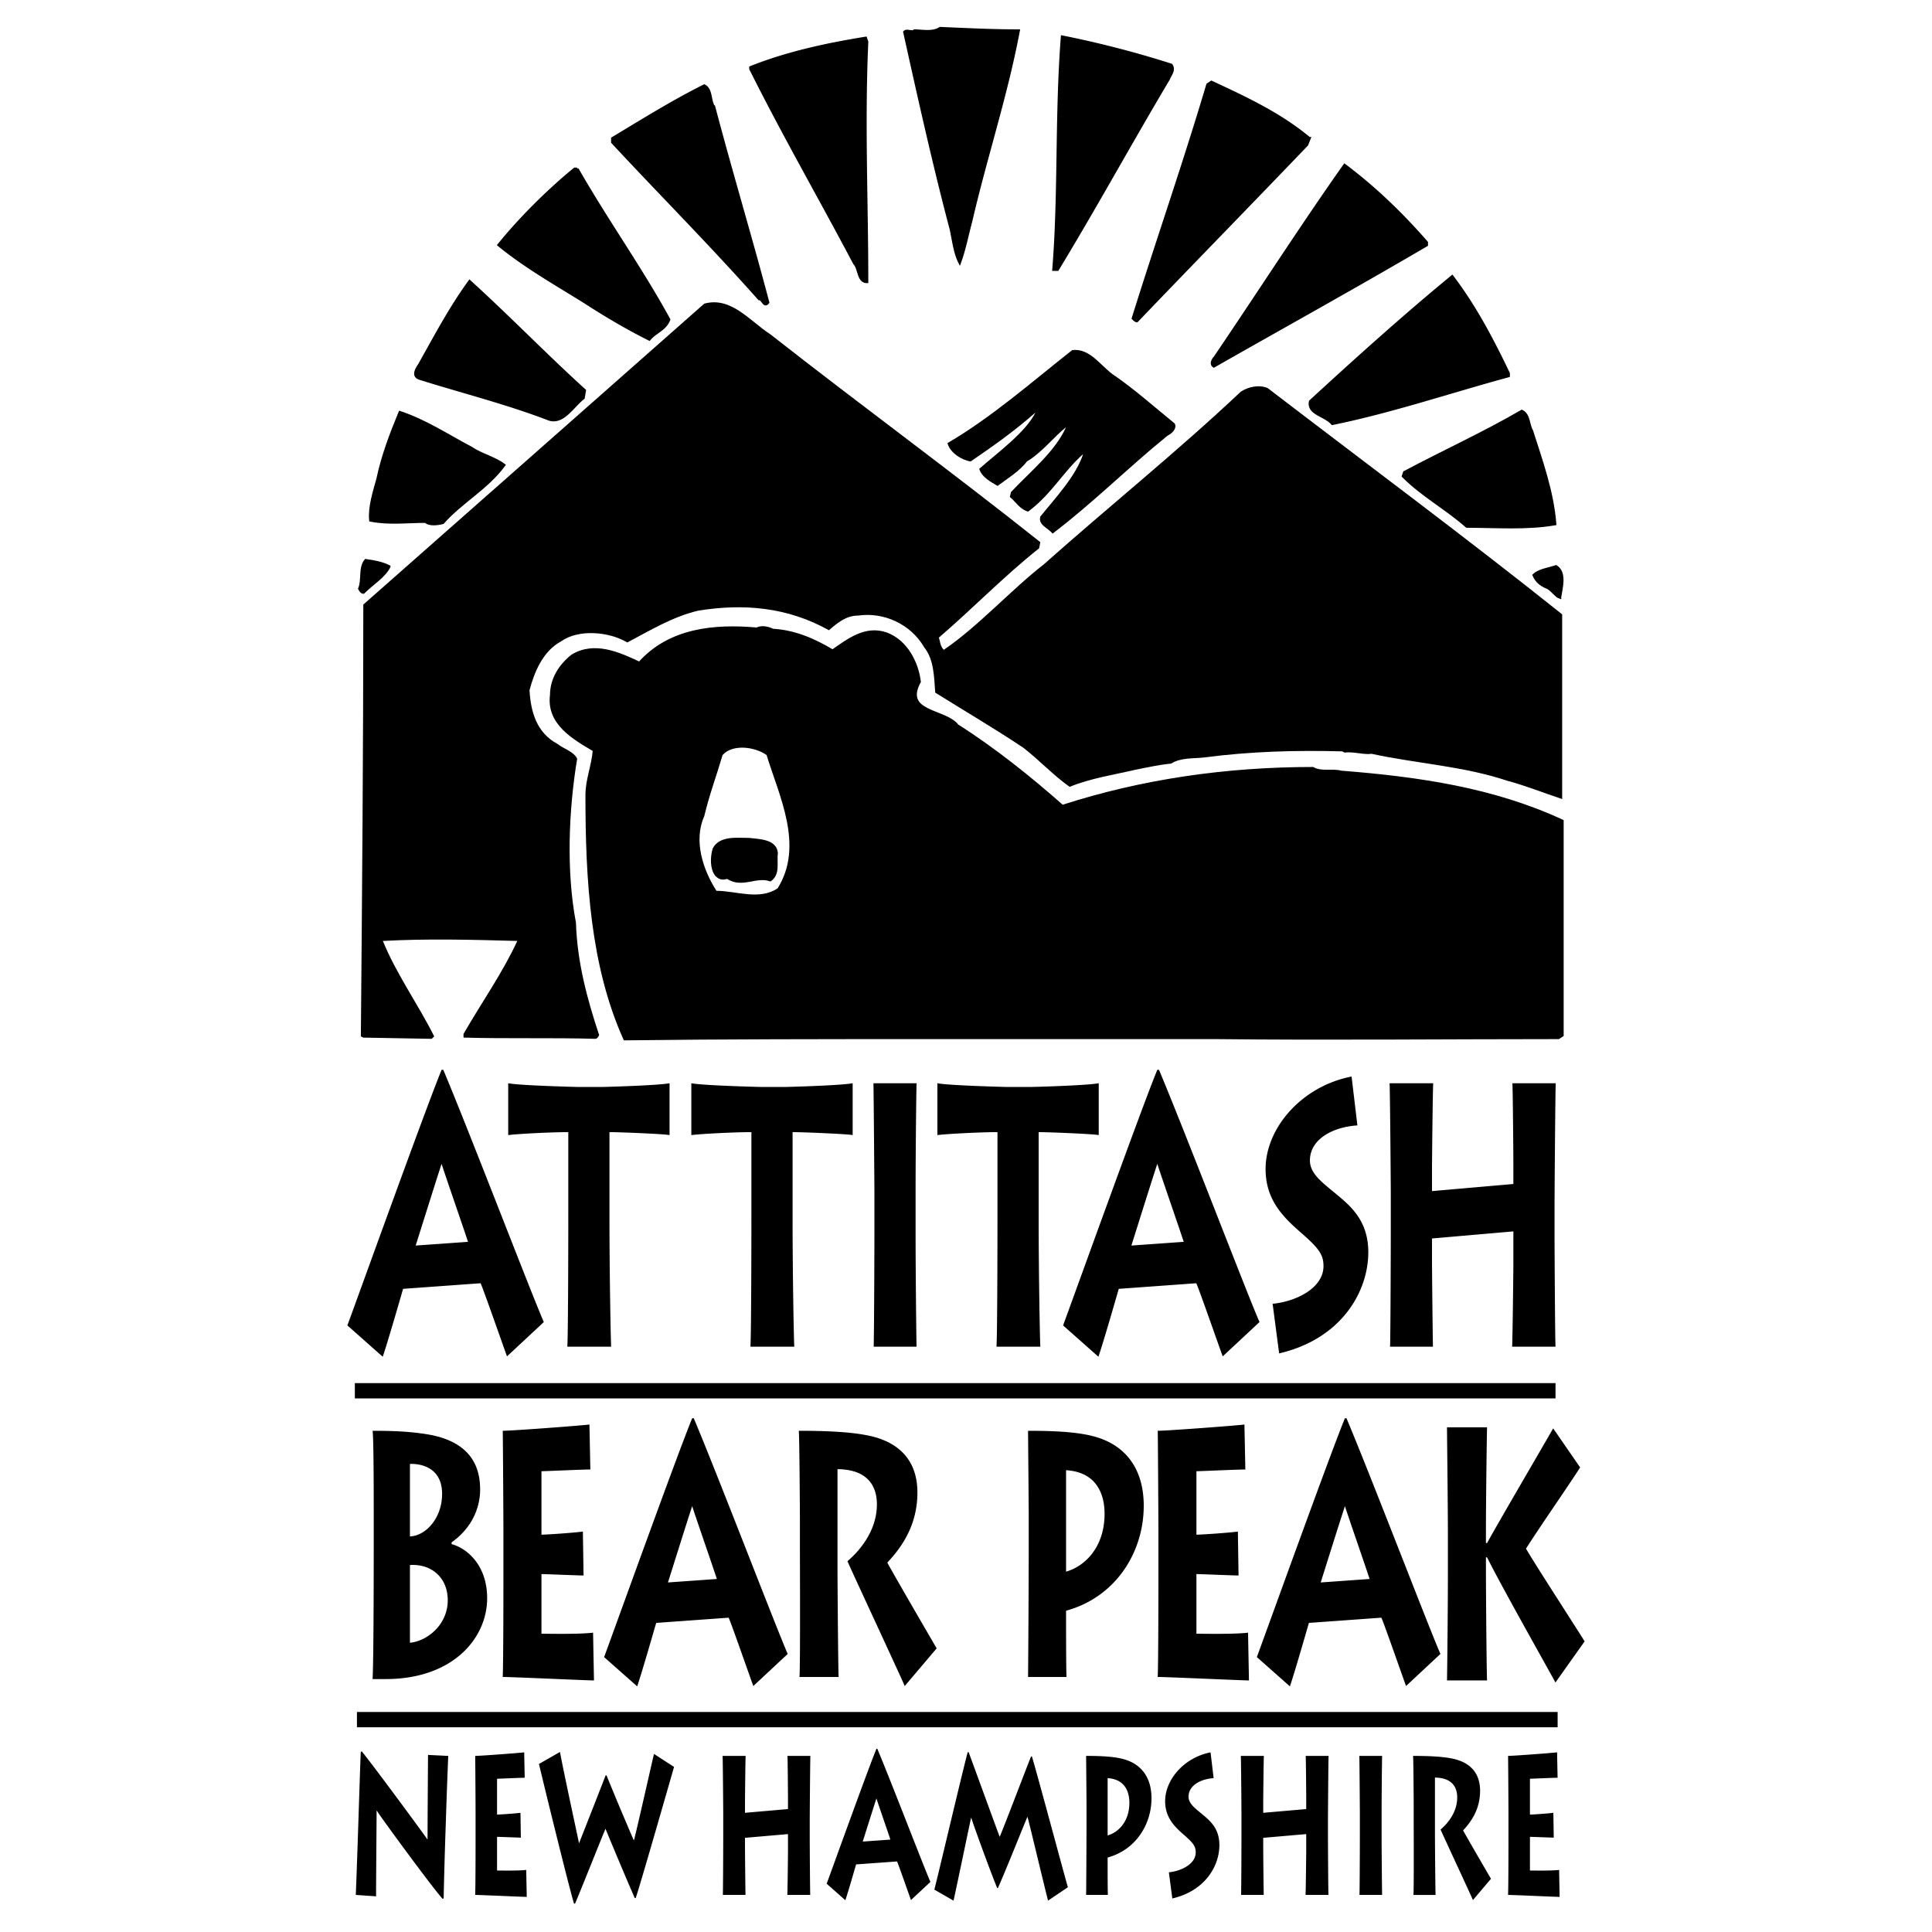 <!--?xml version="1.0" standalone="no"?--><svg xmlns="http://www.w3.org/2000/svg" viewBox="0 0 192.756 192.756"><title>Attitash Bear Peak - SVG vector logo - www.oklogos.com</title><g fill-rule="evenodd" clip-rule="evenodd"><path fill="#fff" d="M0 0h192.756v192.756H0V0z"/><path d="M155.404 172.33v-1.525H35.613v1.525h119.791z"/><path d="M101.6 3.079c-1.219 6.468-3.293 12.693-4.755 19.039-.366 1.343-.609 2.685-1.097 4.028-.488-.977-.61-2.197-.854-3.295-1.707-6.468-3.17-13.059-4.633-19.649.244-.244.731.122.976-.122.731 0 1.829.244 2.561-.244 2.803.121 5.241.243 7.802.243zM86.481 4.177c-.366 8.177 0 15.865 0 23.92-.854 0-.731-1.342-1.219-1.831-3.415-6.468-7.072-12.815-10.364-19.405V6.74c3.657-1.464 7.681-2.319 11.461-2.929l.122.366zM116.84 6.496c.365.488-.121.976-.244 1.343-3.779 6.345-7.314 12.814-11.094 19.038h-.367c.609-7.566.244-15.377.854-23.188a100.69 100.69 0 0 1 10.851 2.807zM130.617 13.818l-.242.61c-5.609 5.858-11.34 11.716-16.949 17.574-.121 0-.242-.122-.365-.244 2.439-7.811 5.121-15.5 7.438-23.31l.365-.244c3.413 1.587 6.827 3.173 9.753 5.614zM71.24 10.767c1.707 6.468 3.658 12.937 5.365 19.405-.367.488-.488-.366-.854-.366-4.877-5.492-9.754-10.374-14.631-15.622v-.366c3.049-1.831 5.975-3.662 9.145-5.248.731.367.487 1.465.975 2.197zM142.322 24.192v.244c-7.07 4.15-14.143 8.055-21.215 12.083-.365-.244 0-.732.123-.854 4.389-6.468 8.535-12.937 12.924-19.161 2.926 2.196 5.608 4.759 8.168 7.688zM57.584 16.87c2.926 5.125 6.34 9.886 9.144 15.011-.366.977-1.341 1.221-1.951 1.953-2.194-1.098-4.267-2.318-6.339-3.661-2.927-1.831-5.975-3.539-8.657-5.736 2.073-2.562 4.877-5.37 7.56-7.566h.243v-.001zM144.883 27.609c2.316 3.051 4.023 6.346 5.609 9.641v.244c-5.854 1.587-11.584 3.54-17.559 4.76-.73-.854-2.438-.976-2.193-2.196 4.512-4.149 9.389-8.543 14.143-12.449zM58.316 38.959l-.122.732c-1.098.854-2.073 2.685-3.536 2.075-4.146-1.586-8.535-2.685-12.802-4.027-.732-.245-.244-.977 0-1.343 1.584-2.808 3.048-5.614 4.999-8.3 3.901 3.541 7.681 7.446 11.461 10.863z" stroke="#000" stroke-width=".3" stroke-miterlimit="2.613"/><path d="M76.848 33.345c9.023 7.079 18.045 13.669 26.947 20.748l-.123.61c-3.535 2.807-6.584 5.98-9.998 8.909.122.367.122.855.487 1.221 3.415-2.319 6.706-5.98 9.999-8.543 6.584-5.858 13.289-11.228 19.629-17.208.732-.488 1.83-.732 2.684-.366 9.877 7.567 19.752 14.89 29.385 22.578v18.43c-1.83-.61-3.658-1.343-5.488-1.831-4.389-1.465-9.021-1.708-13.533-2.686-.73.122-1.828-.243-2.682-.122l-.244-.121c-4.633-.122-9.145 0-13.777.61-1.098.121-2.316 0-3.293.61-1.219.121-2.316.365-3.535.609-2.072.488-4.512.854-6.584 1.709-1.586-1.099-3.049-2.686-4.633-3.906-2.928-1.952-5.853-3.661-8.78-5.492-.121-1.586-.121-3.295-1.097-4.515-1.341-2.319-4.023-3.54-6.583-3.174-1.22 0-2.073.733-2.927 1.464-4.146-2.318-8.534-2.684-13.046-1.952-2.561.61-4.755 1.952-7.072 3.173-1.829-1.098-4.877-1.342-6.584-.122-1.829.976-2.682 3.051-3.17 4.882.122 2.196.731 4.271 2.804 5.37.609.488 1.585.732 1.951 1.464-.854 5.126-1.098 11.229-.123 16.354.123 3.905 1.097 7.566 2.317 11.228-.122.244-.244.367-.366.367-4.39-.123-8.901 0-13.168-.123v-.367c1.829-3.172 3.901-6.102 5.365-9.274-4.39-.122-9.022-.245-13.412 0 1.341 3.296 3.536 6.347 5.121 9.519l-.244.246-6.828-.123-.244-.123c.122-14.156.244-28.557.244-43.081 11.217-9.885 22.678-20.015 34.017-30.023 2.683-.732 4.512 1.709 6.584 3.051z"/><path d="M111.232 37.495c1.951 1.343 4.023 3.174 5.973 4.76.244.488-.242.978-.73 1.221-3.779 3.051-7.438 6.712-11.461 9.764-.488-.61-1.463-.854-1.219-1.708 1.584-1.953 3.535-4.027 4.268-6.224-1.951 1.708-3.172 4.027-5.488 5.736-.854-.245-1.219-.977-1.828-1.465l.121-.488c1.951-2.075 4.391-4.027 5.488-6.468-1.098.854-2.439 2.562-3.902 3.417-.732.976-1.951 1.708-2.926 2.441-.609-.366-1.586-.854-1.83-1.708 1.951-1.709 4.635-3.662 5.609-5.615-2.072 1.831-4.146 3.295-6.462 4.882-.854-.122-2.073-.854-2.316-1.831 4.39-2.563 8.414-6.103 12.437-9.275 1.827-.246 2.925 1.707 4.266 2.561z"/><path d="M152.809 42.987c.975 3.051 2.072 6.103 2.316 9.276-2.805.488-5.975.244-8.779.244-2.072-1.831-4.389-3.051-6.34-5.003l.123-.367c3.9-2.074 7.924-3.904 11.703-6.102.732.366.609 1.341.977 1.952zM46.976 44.696c1.098.732 2.317.977 3.292 1.708-1.707 2.319-4.268 3.662-6.096 5.737-.487.122-1.342.244-1.707-.122-1.829 0-3.658.244-5.486-.123-.122-1.342.365-2.807.731-4.149.487-2.318 1.341-4.515 2.194-6.59 2.561.854 4.756 2.318 7.072 3.539zM38.808 56.534c-.487.976-1.707 1.708-2.561 2.563-.122 0-.244-.122-.366-.367.366-.854 0-2.074.609-2.806.854.122 1.586.243 2.318.61zM155.613 59.585c-.367-.123-.732-.732-1.221-.977-.609-.244-1.098-.61-1.342-1.22.49-.488 1.465-.61 2.195-.854.978.61.489 2.196.368 3.051zM133.787 77.038c-.854-.244-1.949.122-2.803-.366-8.658 0-17.07 1.221-24.996 3.784-3.17-2.808-6.828-5.737-10.485-8.056-1.22-1.587-5.487-1.221-3.78-4.394-.245-1.953-1.341-4.027-3.292-4.76-2.072-.732-3.779.61-5.365 1.708-1.829-1.098-3.78-1.952-5.974-2.075-.487-.244-1.097-.366-1.585-.121-4.146-.367-8.657 0-11.705 3.417-2.073-.976-4.511-2.075-6.706-.732-1.219.977-2.073 2.319-2.073 3.906-.365 2.807 2.195 4.271 4.268 5.492-.123 1.586-.732 2.929-.732 4.515 0 8.422.488 16.965 3.78 24.289 10.121-.123 19.753-.123 29.628-.123h29.384c11.096.123 22.922 0 34.139 0l.367-.244V81.919c-6.828-3.172-14.265-4.271-22.07-4.881z" stroke="#000" stroke-width=".3" stroke-miterlimit="2.613"/><path d="M77.58 88.632c-1.829 1.221-4.145.245-6.096.245-1.342-2.076-2.317-5.004-1.22-7.445.488-2.075 1.22-4.027 1.829-6.103.976-1.098 3.17-.854 4.389 0 1.22 4.027 3.78 9.031 1.098 13.303z" fill="#fff"/><path d="M77.458 85.093c-.122.976.244 2.075-.61 2.685-1.463-.489-2.804.732-4.268-.244-.487.122-.73.122-1.097-.245-.488-.61-.488-1.708-.244-2.562.61-1.22 2.316-.977 3.536-.977.976.122 2.561.122 2.683 1.343z" stroke="#000" stroke-width=".3" stroke-miterlimit="2.613"/><path d="M34.658 132.236c.966-2.605 7.781-21.555 9.4-25.5h.169c2.586 6.143 8.773 22.299 10.03 25.166l-3.674 3.424c-.604-1.676-2.368-6.738-2.634-7.297l-7.733.559c-.217.744-1.498 5.211-2.03 6.775l-3.528-3.127zm12.034-8.338c-.507-1.564-2.272-6.627-2.634-7.781-.483 1.451-2.126 6.701-2.586 8.152l5.22-.371zM56.602 134.357c.072-.967.097-8.561.097-13.363v-8.041c-1.813 0-5.244.186-5.994.297v-5.174c1.087.225 6.815.373 7.081.373h2.103c.459 0 5.728-.148 6.912-.373v5.174c-.459-.111-4.931-.297-5.994-.297v8.637c0 5.361.121 12.023.169 12.768h-4.374v-.001zM74.87 134.357c.073-.967.097-8.561.097-13.363v-8.041c-1.812 0-5.244.186-5.993.297v-5.174c1.087.225 6.815.373 7.081.373h2.103c.459 0 5.728-.148 6.912-.373v5.174c-.459-.111-4.93-.297-5.994-.297v8.637c0 5.361.121 12.023.169 12.768H74.87v-.001zM87.168 134.357c.048-1.637.073-10.348.073-11.316v-4.02c0-.633-.073-10.053-.097-10.945h4.301c-.023.67-.096 6.553-.096 11.02v4.021c0 3.721.073 10.385.096 11.24h-4.277zM99.42 134.357c.074-.967.098-8.561.098-13.363v-8.041c-1.812 0-5.244.186-5.994.297v-5.174c1.087.225 6.816.373 7.082.373h2.102c.459 0 5.729-.148 6.912-.373v5.174c-.459-.111-4.93-.297-5.992-.297v8.637c0 5.361.119 12.023.168 12.768H99.42v-.001zM106.064 132.236c.967-2.605 7.781-21.555 9.4-25.5h.17c2.584 6.143 8.771 22.299 10.027 25.166l-3.672 3.424c-.605-1.676-2.369-6.738-2.635-7.297l-7.734.559c-.217.744-1.498 5.211-2.029 6.775l-3.527-3.127zm12.036-8.338c-.508-1.564-2.271-6.627-2.635-7.781-.484 1.451-2.127 6.701-2.586 8.152l5.221-.371zM126.969 130.078c2.344-.225 5.076-1.564 5.076-3.76 0-1.191-.508-1.824-2.393-3.463-1.74-1.527-3.385-3.238-3.385-6.217 0-4.096 3.602-8.264 8.58-9.232l.58 4.877c-2.393.148-4.736 1.34-4.736 3.498 0 1.266 1.135 2.123 2.488 3.24 1.475 1.229 3.336 2.68 3.336 5.918 0 3.91-2.658 8.637-8.895 10.09l-.651-4.951zM138.688 134.357c.049-1.637.072-10.348.072-11.316v-4.02c0-.633-.072-10.053-.121-10.945h4.352c-.049.67-.121 8.041-.121 8.711v2.049l8.119-.709v-2.121c0-.633-.049-7.111-.096-7.93h4.324c-.047.893-.119 11.168-.119 12.061v3.725c0 .482.049 9.789.096 10.496h-4.326c.049-1.266.121-7.557.121-8.264v-3.238l-8.119.707v1.75c0 1.674.072 8.189.096 9.045h-4.278v-.001zM37.174 167.52c.113-1.914.113-12.42.113-13.08v-3.861c0-1.043 0-7.098-.113-7.828 2.485 0 3.908.105 5.443.348 4.653.766 5.286 3.584 5.286 5.533 0 1.285-.452 3.547-2.847 5.252v.174c1.559.418 3.547 2.121 3.547 5.393 0 4-3.411 8.035-10.029 8.07h-1.4v-.001zm3.727-3.62c1.739-.174 3.771-1.809 3.771-4.242 0-2.297-1.671-3.654-3.771-3.514v7.756zm0-10.609c1.604-.07 3.207-1.844 3.207-4.244 0-2.574-2.01-3.027-3.207-2.992v7.236zM59.261 167.658c-.61 0-8.221-.348-9.102-.348.067-1.844.067-9.289.067-10.088v-4.662c0-.557-.045-8.939-.067-9.811.971 0 7.883-.521 8.65-.625l.09 4.486c-.768 0-4.494.174-4.878.174v6.332c.429 0 3.094-.174 4.133-.312l.068 4.383c-.542 0-3.727-.141-4.201-.141v5.949c.564 0 3.771.07 5.149-.104l.091 4.767zM60.273 165.328c.904-2.436 7.272-20.143 8.786-23.83h.158c2.417 5.74 8.198 20.838 9.373 23.516l-3.433 3.201c-.565-1.564-2.213-6.297-2.461-6.818l-7.228.521c-.204.695-1.4 4.871-1.897 6.332l-3.298-2.922zm11.248-7.793c-.474-1.461-2.123-6.191-2.462-7.27-.452 1.355-1.987 6.262-2.417 7.617l4.879-.347zM79.763 167.311c.091-.836.045-11.863.045-12.594v-2.852c0-1.045-.045-8.453-.112-9.115 2.281 0 4.924.07 6.821.453 3.252.627 5.014 2.574 5.014 5.705 0 2.887-1.22 5.113-3.004 6.992.632 1.184 4.336 7.549 4.924 8.557l-3.186 3.758c-.406-.975-5.059-10.957-5.714-12.453 1.062-.904 2.937-2.922 2.937-5.672 0-1.635-.746-3.479-3.93-3.512v10.088c0 1.322.068 10.123.113 10.645h-3.908zM102.57 167.311a1933 1933 0 0 0 .066-12.35v-3.826c0-.801-.066-7.861-.066-8.385 2.936 0 5.352.141 7.023.697 2.574.834 4.518 2.957 4.518 6.783 0 4.627-2.777 9.113-7.748 10.471v1.391c0 .695 0 4.488.045 5.219h-3.838zm3.793-10.506c1.943-.557 3.84-2.504 3.84-5.773 0-1.602-.541-4.141-3.84-4.35v10.123zM124.609 167.658c-.609 0-8.221-.348-9.102-.348.068-1.844.068-9.289.068-10.088v-4.662c0-.557-.045-8.939-.068-9.811.971 0 7.883-.521 8.65-.625l.092 4.486c-.77 0-4.496.174-4.881.174v6.332c.43 0 3.096-.174 4.135-.312l.068 4.383c-.543 0-3.729-.141-4.203-.141v5.949c.566 0 3.773.07 5.15-.104l.091 4.767zM125.396 165.328c.904-2.436 7.273-20.143 8.787-23.83h.156c2.418 5.74 8.199 20.838 9.373 23.516l-3.432 3.201c-.564-1.564-2.213-6.297-2.461-6.818l-7.229.521c-.203.695-1.4 4.871-1.896 6.332l-3.298-2.922zm11.249-7.793c-.475-1.461-2.123-6.191-2.461-7.27-.453 1.355-1.988 6.262-2.418 7.617l4.879-.347zM144.367 167.658c.021-1.008.09-6.887.09-10.854v-3.688c0-3.027-.09-9.914-.09-10.715h3.996c-.021.557-.111 7.342-.111 10.367v1.184h.111c1.266-2.297 6.076-10.506 6.596-11.445l2.689 3.896c-.859 1.391-4.201 6.191-5.398 8.105.768 1.355 4.945 7.791 5.848 9.252l-2.912 4.105c-.316-.627-5.375-9.566-6.822-12.488h-.111v1.148c0 2.678.068 10.471.111 11.131h-3.997v.002zM155.195 139.52v-1.526H35.403v1.526h119.792zM35.495 189.057c.039-.727.141-3.693.243-6.777.102-3.086.204-6.307.255-7.486l.102-.059c1.2 1.473 6.151 8.193 6.56 8.803 0-.807.038-7.684.051-8.449l2.016.098a603.78 603.78 0 0 0-.242 6.641c-.102 2.83-.179 5.797-.217 7.564l-.102.059c-1.021-1.119-6.394-8.447-6.56-8.801h-.026c0 .668-.064 7.896-.051 8.547l-2.029-.14zM52.553 189.254c-.344 0-4.646-.197-5.143-.197.038-1.041.038-5.246.038-5.697v-2.633c0-.314-.025-5.049-.038-5.541.549 0 4.455-.295 4.888-.354l.051 2.535c-.435 0-2.541.098-2.757.098v3.576c.242 0 1.749-.098 2.335-.178l.038 2.477c-.306 0-2.105-.078-2.374-.078v3.359c.319 0 2.131.039 2.91-.059l.052 2.692zM55.868 174.793c.459 2.457 1.749 8.33 1.901 9.117.23-.59 1.583-4.008 2.655-6.779h.089a329.803 329.803 0 0 0 2.706 6.445h.038c.319-1.199 1.723-7.467 1.991-8.586l2.003 1.295c-.178.609-3.381 11.809-3.828 13.086h-.09c-.625-1.395-2.501-5.875-2.923-6.916-.689 1.65-2.462 6.131-3.037 7.467h-.102c-.473-1.514-2.923-11.494-3.498-13.93l2.095-1.199zM72.12 189.057c.025-.865.038-5.461.038-5.973v-2.121c0-.334-.038-5.305-.063-5.777h2.297c-.025.355-.064 4.244-.064 4.598v1.08l4.289-.373v-1.119c0-.334-.026-3.752-.051-4.186h2.285c-.025.473-.064 5.895-.064 6.367v1.963c0 .256.026 5.168.051 5.541h-2.285c.026-.668.064-3.988.064-4.361v-1.709l-4.289.373v.924c0 .883.039 4.322.051 4.773H72.12zM82.477 187.938c.511-1.375 4.11-11.377 4.965-13.459h.089c1.365 3.242 4.633 11.77 5.296 13.281l-1.939 1.809c-.319-.885-1.251-3.557-1.391-3.852l-4.084.295c-.115.393-.791 2.75-1.072 3.576l-1.864-1.65zm6.356-4.401c-.268-.826-1.2-3.498-1.391-4.107-.255.766-1.124 3.537-1.366 4.303l2.757-.196zM93.219 188.527c.229-.807 2.872-12.064 3.331-13.715h.089c.613 1.65 2.72 7.447 3.101 8.449.486-1.141 2.629-6.779 3.127-8.016h.09c.701 2.377 3.152 11.553 3.586 13.045l-1.979 1.336c-.395-1.533-1.9-7.859-2.053-8.371-.283.629-2.172 5.385-2.949 7.113h-.076c-.895-2.219-2.322-6.189-2.579-6.994h-.025c-.204.924-1.545 7.387-1.749 8.252l-1.914-1.099zM108.363 189.057c.014-.844.039-5.58.039-6.975v-2.162c0-.451-.039-4.439-.039-4.734 1.66 0 3.025.08 3.969.395 1.455.471 2.553 1.67 2.553 3.83 0 2.613-1.57 5.148-4.377 5.914v.785c0 .393 0 2.535.025 2.947h-2.17zm2.145-5.934c1.098-.314 2.17-1.414 2.17-3.26 0-.904-.307-2.34-2.17-2.457v5.717zM116.617 186.799c1.238-.119 2.68-.826 2.68-1.986 0-.629-.268-.963-1.264-1.826-.918-.807-1.787-1.709-1.787-3.281 0-2.162 1.902-4.361 4.531-4.873l.307 2.574c-1.264.078-2.502.707-2.502 1.848 0 .666.6 1.119 1.314 1.709.779.648 1.762 1.414 1.762 3.123 0 2.064-1.404 4.559-4.695 5.324l-.346-2.612zM123.824 189.057c.025-.865.037-5.461.037-5.973v-2.121c0-.334-.037-5.305-.062-5.777h2.297c-.025.355-.064 4.244-.064 4.598v1.08l4.289-.373v-1.119c0-.334-.025-3.752-.051-4.186h2.283c-.025.473-.062 5.895-.062 6.367v1.963c0 .256.025 5.168.051 5.541h-2.285c.025-.668.064-3.988.064-4.361v-1.709l-4.289.373v.924c0 .883.039 4.322.051 4.773h-2.259zM135.637 189.057c.025-.865.037-5.461.037-5.973v-2.121c0-.334-.037-5.305-.051-5.777h2.271c-.012.355-.051 3.459-.051 5.816v2.121c0 1.965.039 5.482.051 5.934h-2.257zM141.02 189.057c.051-.471.025-6.699.025-7.111v-1.611c0-.59-.025-4.773-.062-5.148 1.289 0 2.781.039 3.854.256 1.838.354 2.832 1.453 2.832 3.223 0 1.631-.688 2.889-1.697 3.949.357.668 2.451 4.262 2.783 4.832l-1.799 2.123c-.23-.551-2.859-6.189-3.23-7.033.602-.512 1.66-1.65 1.66-3.203 0-.924-.422-1.965-2.221-1.984v5.697c0 .746.039 5.717.064 6.012h-2.209v-.002zM155.604 189.254c-.344 0-4.645-.197-5.143-.197.039-1.041.039-5.246.039-5.697v-2.633c0-.314-.027-5.049-.039-5.541.549 0 4.453-.295 4.889-.354l.051 2.535c-.434 0-2.539.098-2.758.098v3.576c.244 0 1.75-.098 2.336-.178l.039 2.477c-.307 0-2.105-.078-2.375-.078v3.359c.318 0 2.133.039 2.91-.059l.051 2.692z"/></g></svg>